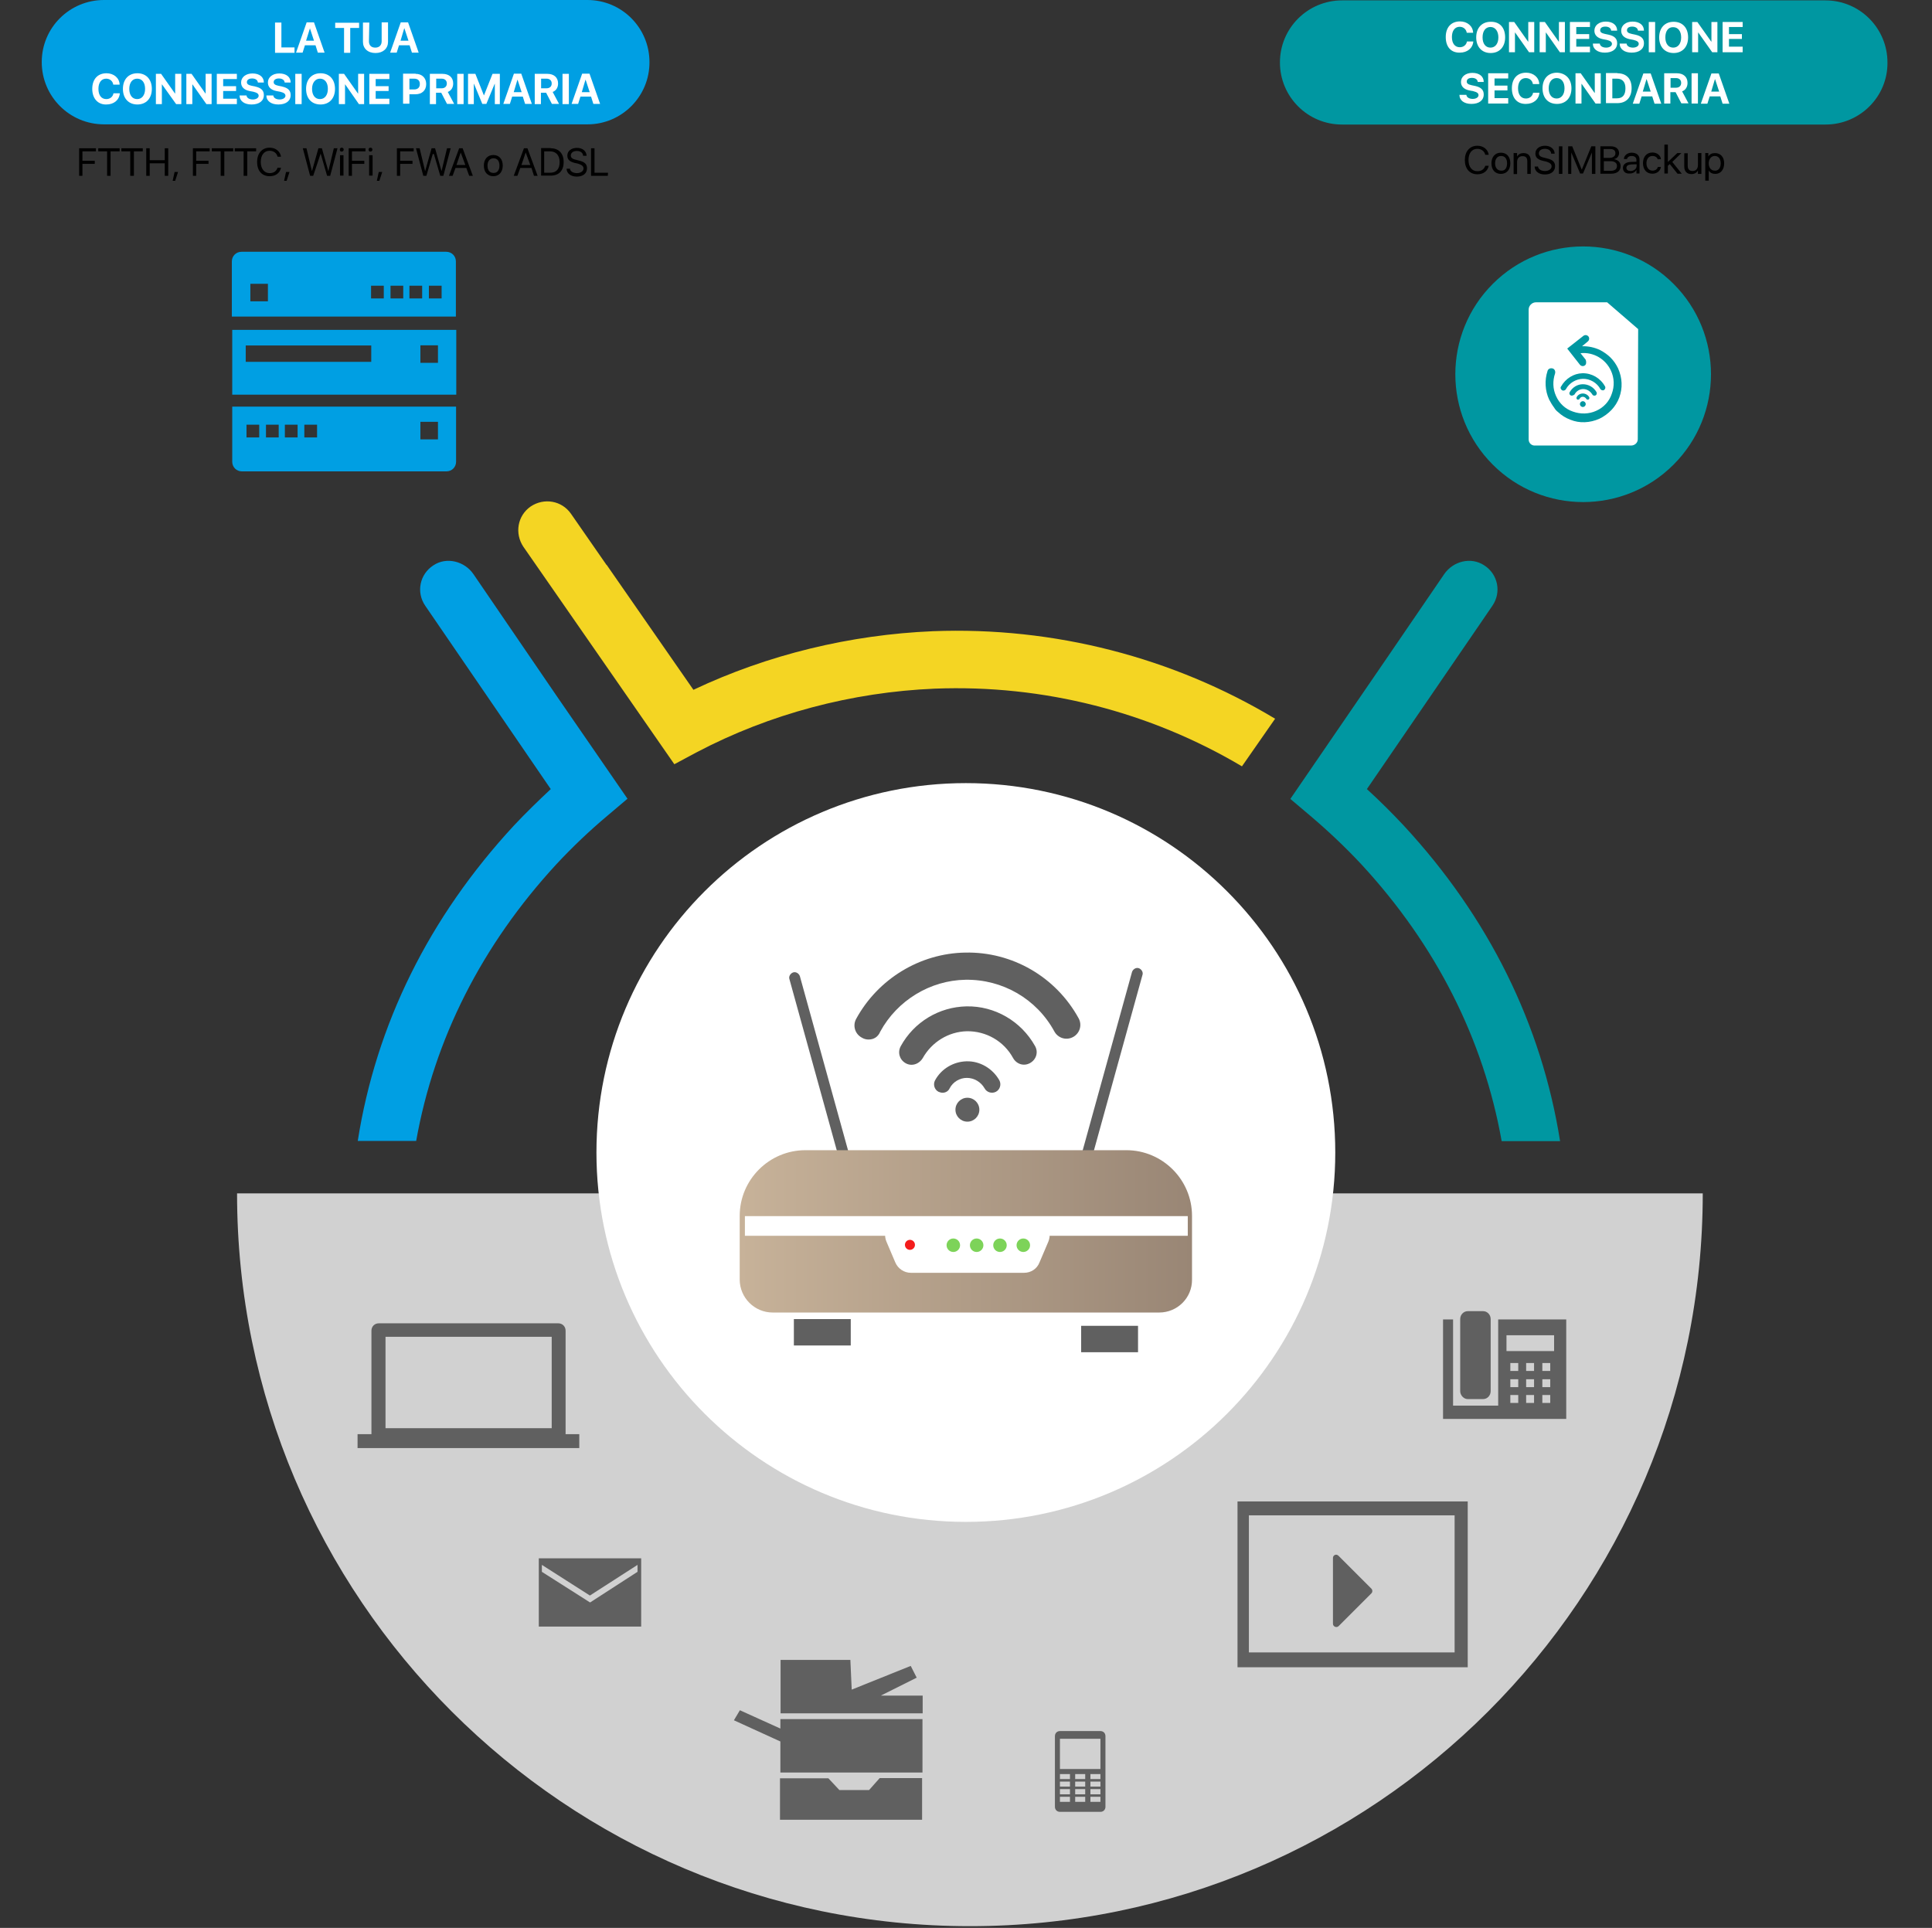 <svg width="488" height="487" viewBox="0 0 488 487" fill="none" xmlns="http://www.w3.org/2000/svg">
<rect x="0" y="0" width="488" height="487" fill="#333333" stroke="none"/>
<path d="M430.095 301.453C430.095 403.674 347.208 486.562 244.986 486.562C142.765 486.562 59.878 403.674 59.878 301.453H430.095Z" fill="#D1D1D1"/>
<path d="M277.956 437.277H267.729C266.999 437.277 266.463 437.813 266.463 438.544V456.416C266.463 457.147 266.999 457.683 267.729 457.683H277.956C278.687 457.683 279.223 457.147 279.223 456.416V438.544C279.223 437.813 278.687 437.277 277.956 437.277ZM270.262 455.15H267.729V453.884H270.262V455.15ZM270.262 453.251H267.729V451.936H270.262V453.251ZM270.262 451.303H267.729V450.037H270.262V451.303ZM270.262 449.404H267.729V448.137H270.262V449.404ZM274.109 455.15H271.577V453.884H274.109V455.15ZM274.109 453.251H271.577V451.936H274.109V453.251ZM274.109 451.303H271.577V450.037H274.109V451.303ZM274.109 449.404H271.577V448.137H274.109V449.404ZM277.956 455.15H275.424V453.884H277.956V455.15ZM277.956 453.251H275.424V451.936H277.956V453.251ZM277.956 451.303H275.424V450.037H277.956V451.303ZM277.956 449.404H275.424V448.137H277.956V449.404ZM277.956 446.871H267.729V439.225H277.956V446.871Z" fill="#606060"/>
<path d="M222.584 428.268L231.545 423.787L230.036 420.817L215.133 426.807L214.792 419.307H197.163V432.797H233.055V428.317H222.584V428.268ZM197.114 436.644L186.887 432.018L185.378 434.55L197.114 439.907V447.748H233.006V434.258H197.114V436.644ZM219.516 452.18H212.017L209.241 449.209H197.017V459.679H232.909V449.16H222.195L219.516 452.18Z" fill="#606060"/>
<path d="M378.424 333.303V355.072H367.028V333.303H364.496V358.432H395.615V333.303H378.424ZM383.489 354.39H381.492V352.393H383.489V354.39ZM383.489 350.396H381.492V348.4H383.489V350.396ZM383.489 346.306H381.492V344.309H383.489V346.306ZM387.482 354.39H385.486V352.393H387.482V354.39ZM387.482 350.396H385.486V348.4H387.482V350.396ZM387.482 346.306H385.486V344.309H387.482V346.306ZM391.573 354.39H389.577V352.393H391.573V354.39ZM391.573 350.396H389.577V348.4H391.573V350.396ZM391.573 346.306H389.577V344.309H391.573V346.306ZM392.547 341.29H380.518V337.296H392.547V341.29ZM370.73 353.416H374.626C375.648 353.416 376.525 352.539 376.525 351.419V333.205C376.525 332.085 375.648 331.209 374.626 331.209H370.73C369.707 331.209 368.83 332.085 368.83 333.205V351.419C368.83 352.442 369.707 353.416 370.73 353.416Z" fill="#606060"/>
<path fill-rule="evenodd" clip-rule="evenodd" d="M142.862 362.279V336.127C142.862 335.105 142.083 334.277 141.012 334.277H95.672C94.65 334.277 93.822 335.056 93.822 336.127V362.279H90.315V365.786H146.32V362.279H142.862ZM139.356 360.77H97.377V337.686H139.356V360.77Z" fill="#606060"/>
<path d="M136.093 393.642V410.882H161.953V393.642H136.093ZM161.028 397.051L149.047 404.794L136.872 397.051V395.298L148.999 403.041L161.028 395.298V397.051Z" fill="#606060"/>
<path d="M312.582 379.276V421.158H370.73V379.276H312.582ZM367.418 417.408H315.455V382.782H367.418V417.408Z" fill="#606060"/>
<path d="M336.688 410.151V393.545C336.688 392.814 337.565 392.425 338.101 393.009L346.38 401.288C346.721 401.629 346.721 402.165 346.38 402.506L338.101 410.785C337.565 411.272 336.688 410.882 336.688 410.151Z" fill="#606060"/>
<path d="M243.964 384.438C295.497 384.438 337.273 342.662 337.273 291.129C337.273 239.595 295.497 197.819 243.964 197.819C192.43 197.819 150.655 239.595 150.655 291.129C150.655 342.662 192.43 384.438 243.964 384.438Z" fill="white"/>
<path d="M215.572 300.576C214.89 300.82 214.111 300.333 213.867 299.651L199.403 247.347C199.16 246.665 199.647 245.886 200.329 245.643C201.01 245.399 201.79 245.886 202.033 246.568L216.497 298.872C216.74 299.651 216.351 300.43 215.572 300.576Z" fill="#606060"/>
<path d="M272.405 299.505C273.086 299.748 273.866 299.261 274.109 298.58L288.573 246.276C288.816 245.594 288.329 244.815 287.648 244.571C286.966 244.328 286.187 244.815 285.943 245.497L271.479 297.8C271.236 298.482 271.674 299.261 272.405 299.505Z" fill="#606060"/>
<path d="M292.81 331.55H195.166C190.589 331.55 186.839 327.8 186.839 323.222V307.151C186.839 297.995 194.29 290.544 203.445 290.544H284.482C293.638 290.544 301.089 297.995 301.089 307.151V323.222C301.138 327.848 297.388 331.55 292.81 331.55Z" fill="url(#paint0_linear_308_78)"/>
<path d="M300.017 307.2H188.154V312.167H300.017V307.2Z" fill="white"/>
<path d="M214.89 333.205H200.523V339.877H214.89V333.205Z" fill="#606060"/>
<path d="M287.453 334.91H273.086V341.582H287.453V334.91Z" fill="#606060"/>
<path d="M258.671 321.517H230.084C228.38 321.517 226.821 320.495 226.139 318.888L223.899 313.628C222.73 310.852 224.776 307.638 227.844 307.638H260.863C263.882 307.638 265.976 310.755 264.807 313.628L262.567 318.888C261.934 320.543 260.376 321.517 258.671 321.517Z" fill="white"/>
<path d="M240.798 316.258C241.74 316.258 242.503 315.495 242.503 314.553C242.503 313.612 241.74 312.849 240.798 312.849C239.857 312.849 239.094 313.612 239.094 314.553C239.094 315.495 239.857 316.258 240.798 316.258Z" fill="#7DD359"/>
<path d="M229.841 315.722C230.54 315.722 231.107 315.155 231.107 314.456C231.107 313.757 230.54 313.19 229.841 313.19C229.141 313.19 228.574 313.757 228.574 314.456C228.574 315.155 229.141 315.722 229.841 315.722Z" fill="#F41C1C"/>
<path d="M246.691 316.258C247.632 316.258 248.395 315.495 248.395 314.553C248.395 313.612 247.632 312.849 246.691 312.849C245.749 312.849 244.986 313.612 244.986 314.553C244.986 315.495 245.749 316.258 246.691 316.258Z" fill="#7DD359"/>
<path d="M252.584 316.258C253.525 316.258 254.288 315.495 254.288 314.553C254.288 313.612 253.525 312.849 252.584 312.849C251.642 312.849 250.879 313.612 250.879 314.553C250.879 315.495 251.642 316.258 252.584 316.258Z" fill="#7DD359"/>
<path d="M258.476 316.258C259.418 316.258 260.181 315.495 260.181 314.553C260.181 313.612 259.418 312.849 258.476 312.849C257.535 312.849 256.772 313.612 256.772 314.553C256.772 315.495 257.535 316.258 258.476 316.258Z" fill="#7DD359"/>
<path d="M219.37 262.59C218.835 262.59 218.201 262.444 217.666 262.103C215.961 261.178 215.328 259.084 216.253 257.379C221.757 247.299 232.324 240.821 243.818 240.627C255.7 240.383 266.707 246.763 272.453 257.233C273.379 258.938 272.745 261.032 271.041 261.957C269.336 262.883 267.242 262.249 266.317 260.545C261.837 252.315 253.217 247.347 243.866 247.493C234.954 247.639 226.627 252.704 222.341 260.594C221.757 262.006 220.636 262.59 219.37 262.59Z" fill="#606060"/>
<path d="M230.23 268.97C229.695 268.97 229.208 268.824 228.769 268.58C227.211 267.704 226.675 265.853 227.503 264.295C230.863 258.159 237.194 254.36 244.11 254.214C251.269 254.068 257.941 257.964 261.447 264.246C262.324 265.805 261.739 267.655 260.181 268.532C258.622 269.408 256.772 268.824 255.895 267.266C253.558 262.98 249.077 260.448 244.256 260.496C239.581 260.594 235.344 263.223 233.055 267.314C232.422 268.337 231.35 268.97 230.23 268.97Z" fill="#606060"/>
<path d="M238.071 276.032C237.779 276.032 237.389 275.934 237.048 275.788C236.026 275.252 235.636 273.937 236.172 272.915C237.779 269.944 240.847 268.191 244.11 268.093C247.519 267.996 250.733 269.895 252.437 272.915C252.973 273.937 252.584 275.252 251.561 275.788C250.538 276.324 249.223 275.934 248.688 274.911C247.762 273.304 246.058 272.282 244.207 272.282C242.405 272.282 240.701 273.304 239.873 274.911C239.532 275.642 238.85 276.032 238.071 276.032Z" fill="#606060"/>
<path d="M244.353 283.337C246.021 283.337 247.373 281.985 247.373 280.317C247.373 278.65 246.021 277.298 244.353 277.298C242.686 277.298 241.334 278.65 241.334 280.317C241.334 281.985 242.686 283.337 244.353 283.337Z" fill="#606060"/>
<path d="M58.66 102.708V116.636C58.66 118 59.732 119.071 61.095 119.071H112.766C114.129 119.071 115.201 118 115.201 116.636V102.708H58.66ZM65.478 110.5H62.264V107.286H65.478V110.5ZM70.397 110.5H67.183V107.286H70.397V110.5ZM75.169 110.5H71.955V107.286H75.169V110.5ZM80.088 110.5H76.874V107.286H80.088V110.5ZM110.574 110.987H106.191V106.556H110.623V110.987H110.574Z" fill="#009FE3"/>
<path d="M115.152 79.965V66.037C115.152 64.674 114.081 63.602 112.717 63.602H60.998C59.634 63.602 58.563 64.674 58.563 66.037V79.965H115.152ZM108.334 72.173H111.548V75.388H108.334V72.173ZM103.415 72.173H106.63V75.388H103.415V72.173ZM98.643 72.173H101.857V75.388H98.643V72.173ZM93.724 72.173H96.938V75.388H93.724V72.173ZM63.238 71.686H67.67V76.118H63.238V71.686Z" fill="#009FE3"/>
<path d="M58.66 83.326V99.689H115.25V83.326H58.66ZM110.574 91.653H106.191V87.222H110.623V91.653H110.574ZM93.773 91.41H62.069V87.27H93.773C93.773 87.222 93.773 91.41 93.773 91.41Z" fill="#009FE3"/>
<path d="M235.685 159.444C214.792 160.32 193.997 165.336 175.15 174.249L153.235 142.691H153.187L144.226 129.785C141.888 126.425 137.408 125.695 134.048 127.935C130.687 130.272 129.957 134.753 132.197 138.113L141.06 150.873L170.329 193.047L175.978 190.027C194.387 180.336 215.182 174.833 236.123 173.956C263.541 172.885 290.472 179.8 313.702 193.582L322.078 181.554C296.219 166.018 266.171 158.275 235.685 159.444Z" fill="#F4D523"/>
<path d="M140.573 175.758L119.584 145.029C117.344 141.766 112.814 140.597 109.503 142.788C105.996 145.029 105.071 149.606 107.409 153.015L128.545 183.891L139.112 199.329C135.947 202.3 132.83 205.319 129.859 208.485C108.334 231.715 94.99 258.792 90.364 288.207H105.12C109.698 262.493 121.678 238.776 140.525 218.322C144.567 213.988 148.901 209.848 153.43 206.05L158.495 201.764L140.573 175.758Z" fill="#009FE3"/>
<path d="M354.513 208.485C351.542 205.319 348.474 202.251 345.26 199.329L373.603 157.934L376.963 153.015C379.301 149.606 378.376 145.029 374.869 142.788C371.509 140.597 367.029 141.766 364.788 145.029L350.178 166.408L325.926 201.813L330.991 206.098C335.471 209.897 339.854 214.036 343.896 218.371C362.743 238.776 374.723 262.542 379.301 288.255H394.057C389.382 258.792 376.038 231.715 354.513 208.485Z" fill="#0097A1"/>
<path d="M422.718 117.37C435.327 104.761 435.328 84.318 422.718 71.708C410.109 59.099 389.666 59.099 377.056 71.709C364.447 84.318 364.447 104.761 377.057 117.37C389.666 129.979 410.109 129.979 422.718 117.37Z" fill="#0097A1"/>
<path d="M386.119 110.987V78.212C386.119 77.238 386.947 76.362 387.97 76.362H405.94L413.781 83.131L413.683 110.939C413.683 111.864 412.904 112.546 411.979 112.546H387.872C386.85 112.643 386.119 111.913 386.119 110.987Z" fill="white"/>
<path d="M400.34 92.287C399.95 92.579 399.414 92.53 399.073 92.14L395.859 88.05L399.95 84.835C400.34 84.543 400.875 84.592 401.216 84.981C401.508 85.371 401.46 85.907 401.07 86.248L399.609 87.465C401.168 87.416 402.775 87.757 404.187 88.439C405.112 88.926 406.038 89.559 406.817 90.338C407.596 91.118 408.229 92.043 408.716 93.066C409.252 94.283 409.544 95.501 409.593 96.767C409.641 98.033 409.447 99.202 409.008 100.419C408.57 101.588 407.888 102.66 407.06 103.536C406.184 104.461 405.112 105.241 403.992 105.776C402.775 106.312 401.557 106.604 400.291 106.653C399.025 106.702 397.856 106.507 396.638 106.02C395.47 105.582 394.398 104.9 393.522 104.072C393.132 103.78 392.791 103.39 392.548 102.952C392.061 102.319 391.671 101.637 391.281 100.906C390.259 98.666 390.113 96.085 390.892 93.699C391.038 93.163 391.622 92.92 392.158 93.066C392.694 93.212 392.937 93.796 392.791 94.332C392.158 96.231 392.207 98.228 393.035 100.03C393.863 101.929 395.421 103.341 397.32 103.974C399.22 104.656 401.362 104.608 403.164 103.78C405.064 102.952 406.476 101.393 407.109 99.494C407.839 97.546 407.742 95.452 406.914 93.65C405.551 90.679 402.482 88.877 399.22 89.218L400.534 90.874C400.729 91.459 400.681 92.043 400.34 92.287Z" fill="#0097A1"/>
<path d="M399.804 102.806C400.207 102.806 400.534 102.479 400.534 102.075C400.534 101.672 400.207 101.345 399.804 101.345C399.4 101.345 399.073 101.672 399.073 102.075C399.073 102.479 399.4 102.806 399.804 102.806Z" fill="#0097A1"/>
<path d="M394.836 98.666C394.739 98.666 394.642 98.617 394.544 98.569C394.252 98.374 394.057 97.936 394.301 97.644C395.421 95.647 397.466 94.332 399.706 94.283C402.044 94.234 404.236 95.501 405.404 97.595C405.599 97.887 405.453 98.325 405.161 98.52C404.869 98.715 404.43 98.569 404.236 98.277C403.359 96.669 401.606 95.647 399.804 95.695C398.051 95.744 396.395 96.718 395.518 98.325C395.372 98.569 395.129 98.666 394.836 98.666Z" fill="#0097A1"/>
<path d="M397.028 99.932C396.931 99.932 396.833 99.932 396.736 99.884C396.444 99.737 396.297 99.348 396.492 99.056C397.174 97.838 398.44 97.059 399.804 97.059C401.216 97.059 402.531 97.79 403.262 99.056C403.408 99.348 403.31 99.737 403.018 99.884C402.726 100.03 402.336 99.932 402.19 99.64C401.703 98.812 400.827 98.276 399.901 98.276C398.976 98.276 398.148 98.812 397.71 99.64C397.466 99.835 397.223 99.932 397.028 99.932Z" fill="#0097A1"/>
<path d="M398.586 100.955C398.538 100.955 398.44 100.955 398.392 100.906C398.197 100.809 398.148 100.517 398.245 100.322C398.538 99.738 399.171 99.397 399.804 99.397C400.486 99.397 401.119 99.786 401.411 100.322C401.508 100.517 401.46 100.809 401.265 100.906C401.07 101.004 400.778 100.955 400.68 100.76C400.534 100.468 400.145 100.225 399.804 100.225C399.463 100.225 399.122 100.419 398.976 100.76C398.879 100.906 398.732 100.955 398.586 100.955Z" fill="#0097A1"/>
<path d="M19.992 44.414V37.45H24.229V38.23H20.82V40.616H23.937V41.395H20.82V44.414H19.992Z" fill="black"/>
<path d="M27.054 44.414V38.23H24.814V37.45H30.219V38.23H27.93V44.414H27.054Z" fill="black"/>
<path d="M32.898 44.414V38.23H30.657V37.45H36.063V38.23H33.823V44.414H32.898Z" fill="black"/>
<path d="M41.615 44.414V41.249H37.816V44.414H36.94V37.45H37.816V40.47H41.615V37.45H42.492V44.414H41.615Z" fill="black"/>
<path d="M43.612 45.681L44.099 43.44H44.975L44.245 45.681H43.612Z" fill="black"/>
<path d="M48.725 44.414V37.45H52.962V38.23H49.553V40.616H52.67V41.395H49.553V44.414H48.725Z" fill="black"/>
<path d="M55.738 44.414V38.23H53.498V37.45H58.904V38.23H56.663V44.414H55.738Z" fill="black"/>
<path d="M61.533 44.414V38.23H59.293V37.45H64.699V38.23H62.459V44.414H61.533Z" fill="black"/>
<path d="M64.942 40.908C64.942 38.765 66.16 37.304 68.108 37.304C69.618 37.304 70.786 38.23 70.981 39.593H70.105C69.91 38.668 69.082 38.083 68.108 38.083C66.744 38.083 65.868 39.155 65.868 40.908C65.868 42.612 66.744 43.733 68.108 43.733C69.131 43.733 69.812 43.246 70.105 42.369H70.981C70.689 43.733 69.618 44.512 68.108 44.512C66.16 44.512 64.942 43.148 64.942 40.908Z" fill="black"/>
<path d="M71.76 45.681L72.247 43.44H73.124L72.393 45.681H71.76Z" fill="black"/>
<path d="M79.114 44.414H78.335L76.484 37.45H77.409L78.773 43.148H78.822L80.429 37.45H81.305L82.912 43.148H82.961L84.325 37.45H85.25L83.4 44.414H82.62L81.013 38.863H80.965L79.114 44.414Z" fill="black"/>
<path d="M85.835 37.791C85.835 37.499 86.029 37.304 86.322 37.304C86.614 37.304 86.808 37.499 86.808 37.791C86.808 38.083 86.614 38.278 86.322 38.278C86.029 38.376 85.835 38.083 85.835 37.791ZM85.883 39.203H86.76V44.366H85.883V39.203Z" fill="black"/>
<path d="M88.075 44.414V37.45H92.312V38.23H88.903V40.616H92.019V41.395H88.903V44.414H88.075Z" fill="black"/>
<path d="M93.091 37.791C93.091 37.499 93.286 37.304 93.578 37.304C93.87 37.304 94.065 37.499 94.065 37.791C94.065 38.083 93.87 38.278 93.578 38.278C93.383 38.376 93.091 38.083 93.091 37.791ZM93.237 39.203H94.114V44.366H93.237V39.203Z" fill="black"/>
<path d="M95.185 45.681L95.672 43.44H96.549L95.818 45.681H95.185Z" fill="black"/>
<path d="M100.25 44.414V37.45H104.487V38.23H101.078V40.616H104.194V41.395H101.078V44.414H100.25Z" fill="black"/>
<path d="M107.701 44.414H106.922L105.071 37.45H105.996L107.36 43.148H107.409L109.016 37.45H109.892L111.499 43.148H111.548L112.912 37.45H113.837L111.986 44.414H111.207L109.6 38.911H109.308L107.701 44.414Z" fill="black"/>
<path d="M117.782 42.418H115.054L114.324 44.414H113.399L115.98 37.45H116.856L119.437 44.414H118.512L117.782 42.418ZM115.298 41.687H117.538L116.369 38.522L115.298 41.687Z" fill="black"/>
<path d="M122.213 41.833C122.213 40.226 123.139 39.155 124.6 39.155C126.061 39.155 126.986 40.178 126.986 41.833C126.986 43.44 126.061 44.512 124.6 44.512C123.139 44.512 122.213 43.44 122.213 41.833ZM126.158 41.833C126.158 40.616 125.574 39.983 124.648 39.983C123.723 39.983 123.139 40.713 123.139 41.833C123.139 43.051 123.723 43.684 124.648 43.684C125.574 43.733 126.158 43.002 126.158 41.833Z" fill="black"/>
<path d="M134.242 42.418H131.418L130.687 44.414H129.762L132.343 37.45H133.22L135.801 44.414H134.875L134.242 42.418ZM131.71 41.687H133.95L132.781 38.522L131.71 41.687Z" fill="black"/>
<path d="M139.064 37.45C141.158 37.45 142.375 38.765 142.375 40.908C142.375 43.148 141.158 44.366 139.064 44.366H136.677V37.402H139.064V37.45ZM137.457 43.635H138.918C140.525 43.635 141.353 42.71 141.353 40.957C141.353 39.252 140.476 38.23 138.918 38.23H137.457V43.635Z" fill="black"/>
<path d="M143.934 42.515C143.982 43.246 144.713 43.733 145.736 43.733C146.661 43.733 147.391 43.246 147.391 42.564C147.391 41.979 146.953 41.639 146.028 41.346L145.151 41.151C143.836 40.811 143.301 40.275 143.301 39.301C143.301 38.132 144.323 37.353 145.736 37.353C147.099 37.353 148.122 38.132 148.171 39.35H147.294C147.245 38.619 146.661 38.132 145.687 38.132C144.762 38.132 144.177 38.619 144.177 39.301C144.177 39.788 144.518 40.178 145.541 40.372L146.271 40.567C147.732 40.908 148.268 41.492 148.268 42.515C148.268 43.83 147.245 44.609 145.687 44.609C144.177 44.609 143.154 43.83 143.106 42.612H143.885V42.515H143.934Z" fill="black"/>
<path d="M153.528 44.414H149.291V37.45H150.167V43.635H153.576L153.528 44.414Z" fill="black"/>
<path d="M148.414 31.412H26.274C17.557 31.412 10.544 24.35 10.544 15.681C10.544 6.964 17.606 0 26.274 0H148.365C157.083 0 164.047 7.061 164.047 15.681C164.096 24.35 157.034 31.412 148.414 31.412Z" fill="#009FE3"/>
<path d="M74.39 13.344H69.471V5.698H71.078V11.98H74.39V13.344Z" fill="white"/>
<path d="M79.698 11.444H77.02L76.435 13.295H74.779L77.458 5.649H79.309L81.987 13.295H80.283L79.698 11.444ZM77.312 10.276H79.309L78.286 7.159L77.312 10.276Z" fill="white"/>
<path d="M86.906 13.344V7.061H84.666V5.747H90.705V7.061H88.464V13.344H86.906Z" fill="white"/>
<path d="M93.188 10.422C93.188 11.444 93.773 12.029 94.795 12.029C95.818 12.029 96.402 11.396 96.402 10.422V5.649H98.01V10.568C98.01 12.224 96.792 13.393 94.844 13.393C92.896 13.393 91.678 12.224 91.678 10.568V5.698H93.286L93.188 10.422Z" fill="white"/>
<path d="M103.464 11.444H100.785L100.201 13.295H98.545L101.224 5.649H103.074L105.753 13.295H104.048L103.464 11.444ZM101.175 10.276H103.172L102.149 7.159H102.1L101.175 10.276Z" fill="white"/>
<path d="M23.304 22.451C23.304 20.016 24.667 18.506 26.907 18.506C28.709 18.506 30.17 19.675 30.219 21.379H28.612C28.466 20.454 27.735 19.87 26.81 19.87C25.593 19.87 24.862 20.892 24.862 22.451C24.862 24.107 25.641 25.032 26.859 25.032C27.784 25.032 28.515 24.447 28.661 23.571H30.268C30.122 25.275 28.758 26.395 26.859 26.395C24.765 26.444 23.304 24.934 23.304 22.451Z" fill="white"/>
<path d="M38.352 22.451C38.352 24.886 36.891 26.395 34.7 26.395C32.508 26.395 31.047 24.886 31.047 22.451C31.047 20.016 32.508 18.506 34.7 18.506C36.891 18.506 38.352 20.016 38.352 22.451ZM32.654 22.451C32.654 24.058 33.433 25.032 34.651 25.032C35.868 25.032 36.648 24.009 36.648 22.451C36.648 20.844 35.868 19.87 34.651 19.87C33.433 19.87 32.654 20.892 32.654 22.451Z" fill="white"/>
<path d="M39.375 26.298V18.652H40.69L44.196 23.619H44.245V18.652H45.803V26.298H44.488L40.933 21.331H40.885V26.298H39.375Z" fill="white"/>
<path d="M47.069 26.298V18.652H48.384L51.891 23.619H51.939V18.652H53.449V26.298H52.134L48.628 21.331H48.579V26.298H47.069Z" fill="white"/>
<path d="M59.829 26.298H54.764V18.652H59.829V19.967H56.371V21.769H59.634V22.986H56.371V24.934H59.829V26.298Z" fill="white"/>
<path d="M62.264 24.107C62.312 24.74 62.994 25.129 63.871 25.129C64.747 25.129 65.332 24.691 65.332 24.204C65.332 23.717 64.991 23.425 64.017 23.181L62.994 22.986C61.631 22.694 60.9 21.964 60.9 20.844C60.9 19.48 62.118 18.555 63.773 18.555C65.575 18.555 66.647 19.48 66.647 20.844H65.137C65.088 20.21 64.504 19.821 63.676 19.821C62.897 19.821 62.361 20.162 62.361 20.746C62.361 21.233 62.702 21.477 63.579 21.672L64.504 21.866C66.014 22.207 66.647 22.889 66.647 24.009C66.647 25.519 65.429 26.395 63.53 26.395C61.728 26.395 60.511 25.519 60.511 24.107H62.264Z" fill="white"/>
<path d="M69.033 24.107C69.082 24.74 69.763 25.129 70.64 25.129C71.517 25.129 72.101 24.691 72.101 24.204C72.101 23.717 71.76 23.425 70.786 23.181L69.763 22.986C68.4 22.694 67.669 21.964 67.669 20.844C67.669 19.48 68.887 18.555 70.543 18.555C72.345 18.555 73.416 19.48 73.416 20.844H71.906C71.858 20.21 71.273 19.821 70.445 19.821C69.666 19.821 69.13 20.162 69.13 20.746C69.13 21.233 69.471 21.477 70.348 21.672L71.273 21.866C72.783 22.207 73.416 22.889 73.416 24.009C73.416 25.519 72.198 26.395 70.299 26.395C68.497 26.395 67.28 25.519 67.28 24.107H69.033Z" fill="white"/>
<path d="M74.585 26.298V18.652H76.192V26.298H74.585Z" fill="white"/>
<path d="M84.617 22.451C84.617 24.886 83.156 26.395 80.965 26.395C78.724 26.395 77.312 24.886 77.312 22.451C77.312 20.016 78.773 18.506 80.965 18.506C83.156 18.506 84.617 20.016 84.617 22.451ZM78.822 22.451C78.822 24.058 79.601 25.032 80.818 25.032C82.036 25.032 82.815 24.009 82.815 22.451C82.815 20.844 82.036 19.87 80.818 19.87C79.65 19.87 78.822 20.892 78.822 22.451Z" fill="white"/>
<path d="M85.591 26.298V18.652H86.906L90.412 23.619H90.461V18.652H91.971V26.298H90.656L87.198 21.331H87.15V26.298H85.591Z" fill="white"/>
<path d="M98.35 26.298H93.286V18.652H98.35V19.967H94.893V21.769H98.156V22.986H94.893V24.934H98.35V26.298Z" fill="white"/>
<path d="M104.974 18.652C106.581 18.652 107.652 19.675 107.652 21.233C107.652 22.84 106.581 23.814 104.925 23.814H103.415V26.201H101.808V18.603H104.974V18.652ZM103.415 22.597H104.584C105.509 22.597 106.045 22.11 106.045 21.233C106.045 20.357 105.558 19.87 104.584 19.87H103.415V22.597Z" fill="white"/>
<path d="M110.184 26.298H108.577V18.652H111.743C113.447 18.652 114.47 19.577 114.47 21.087C114.47 22.11 113.983 22.889 113.106 23.23L114.714 26.249H112.912L111.451 23.425H110.136V26.298H110.184ZM110.184 22.305H111.548C112.327 22.305 112.863 21.866 112.863 21.087C112.863 20.357 112.376 19.87 111.548 19.87H110.184V22.305Z" fill="white"/>
<path d="M115.493 26.298V18.652H117.1V26.298H115.493Z" fill="white"/>
<path d="M126.45 26.298H124.989V21.184H124.941L122.846 26.249H121.824L119.73 21.184H119.681V26.298H118.22V18.652H120.071L122.213 24.058H122.262L124.405 18.652H126.255V26.298H126.45Z" fill="white"/>
<path d="M132.051 24.399H129.372L128.788 26.249H127.132L129.811 18.603H131.661L134.34 26.249H132.635L132.051 24.399ZM129.762 23.279H131.759L130.736 20.162H130.687L129.762 23.279Z" fill="white"/>
<path d="M136.677 26.298H135.07V18.652H138.236C139.94 18.652 140.963 19.577 140.963 21.087C140.963 22.11 140.476 22.889 139.599 23.23L141.207 26.249H139.405L137.944 23.425H136.629V26.298H136.677ZM136.677 22.305H138.041C138.82 22.305 139.356 21.866 139.356 21.087C139.356 20.357 138.869 19.87 138.041 19.87H136.677V22.305Z" fill="white"/>
<path d="M142.083 26.298V18.652H143.69V26.298H142.083Z" fill="white"/>
<path d="M149.291 24.399H146.612L146.028 26.249H144.372L147.05 18.603H148.901L151.579 26.249H149.875L149.291 24.399ZM146.953 23.279H148.95L147.927 20.162H147.878L146.953 23.279Z" fill="white"/>
<path d="M369.999 40.421C369.999 38.278 371.217 36.817 373.165 36.817C374.674 36.817 375.843 37.742 376.038 39.106H375.161C374.967 38.181 374.139 37.596 373.165 37.596C371.801 37.596 370.925 38.668 370.925 40.421C370.925 42.174 371.801 43.246 373.165 43.246C374.187 43.246 374.869 42.759 375.161 41.882H376.038C375.746 43.246 374.674 44.025 373.165 44.025C371.217 44.025 369.999 42.612 369.999 40.421Z" fill="black"/>
<path d="M376.72 41.249C376.72 39.642 377.645 38.57 379.106 38.57C380.567 38.57 381.493 39.593 381.493 41.249C381.493 42.856 380.567 43.927 379.106 43.927C377.645 43.927 376.72 42.905 376.72 41.249ZM380.665 41.249C380.665 40.031 380.08 39.398 379.155 39.398C378.23 39.398 377.645 40.129 377.645 41.249C377.645 42.369 378.23 43.099 379.155 43.099C380.08 43.197 380.665 42.515 380.665 41.249Z" fill="black"/>
<path d="M382.418 38.668H383.197V39.544C383.538 38.96 384.074 38.668 384.853 38.668C386.022 38.668 386.655 39.398 386.655 40.616V43.927H385.778V40.762C385.778 39.885 385.437 39.447 384.561 39.447C383.684 39.447 383.197 40.031 383.197 40.957V43.976H382.32V38.668H382.418Z" fill="black"/>
<path d="M388.457 41.979C388.505 42.71 389.236 43.197 390.258 43.197C391.184 43.197 391.914 42.71 391.914 42.028C391.914 41.444 391.476 41.103 390.551 40.811L389.674 40.616C388.359 40.275 387.823 39.739 387.823 38.765C387.823 37.596 388.846 36.817 390.258 36.817C391.622 36.817 392.645 37.596 392.693 38.814H391.817C391.768 38.083 391.184 37.596 390.21 37.596C389.236 37.596 388.7 38.083 388.7 38.765C388.7 39.252 389.041 39.642 390.064 39.837L390.794 40.031C392.255 40.372 392.791 40.957 392.791 41.979C392.791 43.294 391.768 44.074 390.21 44.074C388.7 44.074 387.677 43.294 387.629 42.077H388.408V41.979H388.457Z" fill="black"/>
<path d="M393.765 43.927V36.963H394.641V43.927H393.765Z" fill="black"/>
<path d="M402.872 43.927H402.093V38.522L399.852 43.83H399.122L396.882 38.522V43.927H396.103V36.963H397.125L399.512 42.807H399.56L401.947 36.963H402.969V43.927H402.872Z" fill="black"/>
<path d="M404.235 43.927V36.963H406.963C408.18 36.963 408.959 37.694 408.959 38.668C408.959 39.398 408.472 40.031 407.742 40.178V40.226C408.667 40.372 409.349 41.005 409.349 41.931C409.349 43.148 408.472 43.879 406.963 43.879H404.235V43.927ZM405.063 39.885H406.427C407.45 39.885 408.034 39.447 408.034 38.717C408.034 37.986 407.547 37.645 406.719 37.645H405.063V39.885ZM406.816 43.148C407.888 43.148 408.424 42.71 408.424 41.931C408.424 41.151 407.839 40.713 406.768 40.713H405.112V43.148H406.816Z" fill="black"/>
<path d="M409.933 42.418C409.933 41.541 410.664 40.957 411.881 40.908L413.342 40.859V40.421C413.342 39.788 412.904 39.398 412.125 39.398C411.54 39.398 411.053 39.691 410.956 40.178H410.177C410.177 39.301 411.053 38.57 412.125 38.57C413.342 38.57 414.122 39.203 414.122 40.226V43.83H413.342V42.905C413.05 43.489 412.417 43.83 411.687 43.83C410.615 43.927 409.933 43.343 409.933 42.418ZM413.391 41.931V41.492L412.027 41.541C411.248 41.59 410.81 41.882 410.81 42.418C410.81 42.905 411.248 43.197 411.881 43.197C412.709 43.197 413.391 42.612 413.391 41.931Z" fill="black"/>
<path d="M418.748 40.421C418.699 39.837 418.164 39.398 417.384 39.398C416.459 39.398 415.875 40.129 415.875 41.249C415.875 42.369 416.508 43.099 417.384 43.099C418.115 43.099 418.602 42.759 418.748 42.174H419.527C419.381 43.197 418.504 43.879 417.384 43.879C415.923 43.879 414.998 42.856 414.998 41.2C414.998 39.593 415.923 38.522 417.384 38.522C418.699 38.522 419.478 39.398 419.527 40.226H418.748V40.421Z" fill="black"/>
<path d="M423.667 38.668H424.689L422.4 40.908L424.787 43.879H423.715L421.767 41.444L421.28 41.882V43.83H420.404V36.525H421.28V40.908L423.667 38.668Z" fill="black"/>
<path d="M429.657 43.927H428.878V43.051C428.585 43.635 428.001 43.976 427.222 43.976C426.053 43.976 425.42 43.246 425.42 42.028V38.717H426.297V41.882C426.297 42.759 426.735 43.197 427.514 43.197C428.391 43.197 428.878 42.612 428.878 41.687V38.668H429.754V43.927H429.657Z" fill="black"/>
<path d="M435.501 41.249C435.501 42.856 434.624 43.927 433.261 43.927C432.53 43.927 431.897 43.635 431.605 43.051V45.632H430.728V38.668H431.507V39.544C431.8 38.96 432.433 38.668 433.163 38.668C434.624 38.668 435.501 39.691 435.501 41.249ZM434.624 41.249C434.624 40.08 434.04 39.398 433.115 39.398C432.238 39.398 431.605 40.178 431.605 41.249C431.605 42.418 432.238 43.099 433.115 43.099C434.04 43.197 434.624 42.418 434.624 41.249Z" fill="black"/>
<path d="M461.117 31.46H338.977C330.26 31.46 323.296 24.399 323.296 15.779C323.296 7.062 330.357 0.097 338.977 0.097H461.068C469.786 0.097 476.75 7.159 476.75 15.779C476.847 24.399 469.786 31.46 461.117 31.46Z" fill="#0097A1"/>
<path d="M365.178 9.35C365.178 6.915 366.542 5.406 368.782 5.406C370.584 5.406 372.045 6.574 372.093 8.279H370.486C370.34 7.354 369.61 6.769 368.684 6.769C367.467 6.769 366.736 7.792 366.736 9.35C366.736 11.006 367.516 11.931 368.733 11.931C369.658 11.931 370.389 11.347 370.535 10.47H372.142C371.996 12.175 370.632 13.295 368.733 13.295C366.542 13.344 365.178 11.883 365.178 9.35Z" fill="white"/>
<path d="M380.178 9.448C380.178 11.883 378.717 13.393 376.525 13.393C374.334 13.393 372.873 11.883 372.873 9.448C372.873 7.013 374.334 5.503 376.525 5.503C378.814 5.454 380.178 6.964 380.178 9.448ZM374.48 9.448C374.48 11.055 375.259 12.029 376.476 12.029C377.694 12.029 378.473 11.006 378.473 9.448C378.473 7.889 377.694 6.818 376.476 6.818C375.259 6.818 374.48 7.792 374.48 9.448Z" fill="white"/>
<path d="M381.152 13.198V5.552H382.467L385.973 10.519H386.022V5.552H387.531V13.198H386.216L382.71 8.23H382.661V13.198H381.152Z" fill="white"/>
<path d="M388.895 13.198V5.552H390.21L393.716 10.519H393.765V5.552H395.274V13.198H394.008L390.502 8.23H390.453V13.198H388.895Z" fill="white"/>
<path d="M401.606 13.198H396.541V5.552H401.606V6.818H398.148V8.62H401.411V9.837H398.148V11.785H401.606V13.198Z" fill="white"/>
<path d="M404.089 11.006C404.138 11.639 404.82 12.029 405.696 12.029C406.573 12.029 407.157 11.591 407.157 11.104C407.157 10.617 406.817 10.324 405.843 10.081L404.82 9.886C403.456 9.594 402.726 8.863 402.726 7.743C402.726 6.38 403.943 5.454 405.599 5.454C407.401 5.454 408.472 6.38 408.472 7.743H406.963C406.914 7.11 406.33 6.721 405.502 6.721C404.674 6.721 404.187 7.062 404.187 7.646C404.187 8.133 404.528 8.376 405.404 8.571L406.33 8.766C407.839 9.107 408.472 9.789 408.472 10.909C408.472 12.418 407.255 13.295 405.356 13.295C403.554 13.295 402.336 12.418 402.336 11.006H404.089Z" fill="white"/>
<path d="M410.859 11.006C410.907 11.639 411.589 12.029 412.466 12.029C413.342 12.029 413.927 11.591 413.927 11.104C413.927 10.617 413.586 10.324 412.612 10.081L411.589 9.886C410.226 9.594 409.495 8.863 409.495 7.743C409.495 6.38 410.713 5.454 412.368 5.454C414.17 5.454 415.242 6.38 415.242 7.743H413.732C413.683 7.11 413.099 6.721 412.271 6.721C411.443 6.721 410.956 7.062 410.956 7.646C410.956 8.133 411.297 8.376 412.174 8.571L413.099 8.766C414.609 9.107 415.242 9.789 415.242 10.909C415.242 12.418 414.024 13.295 412.125 13.295C410.323 13.295 409.105 12.418 409.105 11.006H410.859Z" fill="white"/>
<path d="M416.459 13.198V5.552H418.066V13.198H416.459Z" fill="white"/>
<path d="M426.394 9.448C426.394 11.883 424.933 13.393 422.741 13.393C420.55 13.393 419.089 11.883 419.089 9.448C419.089 7.013 420.55 5.503 422.741 5.503C424.933 5.503 426.394 6.964 426.394 9.448ZM420.647 9.448C420.647 11.055 421.426 12.029 422.644 12.029C423.861 12.029 424.641 11.006 424.641 9.448C424.641 7.889 423.861 6.867 422.644 6.867C421.426 6.818 420.647 7.792 420.647 9.448Z" fill="white"/>
<path d="M427.417 13.198V5.552H428.731L432.238 10.519H432.287V5.552H433.796V13.198H432.481L428.975 8.23H428.926V13.198H427.417Z" fill="white"/>
<path d="M440.176 13.198H435.111V5.552H440.176V6.818H436.718V8.62H439.981V9.837H436.718V11.785H440.176V13.198Z" fill="white"/>
<path d="M370.389 23.96C370.438 24.593 371.119 24.983 371.996 24.983C372.873 24.983 373.457 24.545 373.457 24.058C373.457 23.571 373.116 23.279 372.142 23.035L371.119 22.84C369.756 22.548 369.025 21.818 369.025 20.698C369.025 19.334 370.243 18.409 371.899 18.409C373.701 18.409 374.772 19.334 374.772 20.698H373.262C373.214 20.064 372.629 19.675 371.801 19.675C370.973 19.675 370.486 20.016 370.486 20.6C370.486 21.087 370.827 21.331 371.704 21.525L372.629 21.72C374.139 22.061 374.772 22.743 374.772 23.863C374.772 25.373 373.554 26.249 371.655 26.249C369.853 26.249 368.636 25.373 368.636 23.96H370.389Z" fill="white"/>
<path d="M380.957 26.152H375.892V18.506H380.957V19.821H377.499V21.623H380.762V22.84H377.499V24.788H380.957V26.152Z" fill="white"/>
<path d="M381.882 22.305C381.882 19.87 383.246 18.36 385.486 18.36C387.288 18.36 388.749 19.529 388.797 21.233H387.19C387.044 20.308 386.314 19.724 385.388 19.724C384.171 19.724 383.44 20.746 383.44 22.305C383.44 23.96 384.22 24.886 385.437 24.886C386.363 24.886 387.093 24.301 387.239 23.425H388.846C388.7 25.129 387.337 26.249 385.437 26.249C383.246 26.298 381.882 24.788 381.882 22.305Z" fill="white"/>
<path d="M396.93 22.305C396.93 24.74 395.469 26.249 393.278 26.249C391.038 26.249 389.625 24.74 389.625 22.305C389.625 19.87 391.086 18.36 393.278 18.36C395.518 18.457 396.93 19.967 396.93 22.305ZM391.184 22.305C391.184 23.912 391.963 24.886 393.181 24.886C394.398 24.886 395.177 23.863 395.177 22.305C395.177 20.698 394.398 19.724 393.181 19.724C391.963 19.724 391.184 20.746 391.184 22.305Z" fill="white"/>
<path d="M397.953 26.152V18.506H399.268L402.774 23.473H402.823V18.506H404.333V26.152H403.018L399.512 21.184H399.463V26.152H397.953Z" fill="white"/>
<path d="M408.521 18.506C410.81 18.506 412.125 19.87 412.125 22.256C412.125 24.642 410.761 26.055 408.521 26.055H405.648V18.457H408.521V18.506ZM407.255 24.837H408.424C409.885 24.837 410.566 23.96 410.566 22.305C410.566 20.698 409.787 19.87 408.424 19.87H407.255V24.837Z" fill="white"/>
<path d="M417.336 24.35H414.657L414.073 26.201H412.417L415.095 18.555H416.946L419.625 26.201H417.92L417.336 24.35ZM414.949 23.133H416.946L415.923 20.016H415.875L414.949 23.133Z" fill="white"/>
<path d="M421.962 26.152H420.355V18.506H423.52C425.225 18.506 426.248 19.431 426.248 20.941C426.248 21.964 425.761 22.743 424.884 23.084L426.491 26.103H424.689L423.228 23.279H421.913V26.152H421.962ZM421.962 22.159H423.326C424.105 22.159 424.641 21.72 424.641 20.941C424.641 20.21 424.154 19.724 423.326 19.724H421.962V22.159Z" fill="white"/>
<path d="M427.271 26.152V18.506H428.878V26.152H427.271Z" fill="white"/>
<path d="M434.527 24.35H431.848L431.264 26.201H429.608L432.287 18.555H434.137L436.816 26.201H435.111L434.527 24.35ZM432.238 23.133H434.235L433.212 20.016H433.163L432.238 23.133Z" fill="white"/>
<defs>
<linearGradient id="paint0_linear_308_78" x1="186.841" y1="311.059" x2="301.122" y2="311.059" gradientUnits="userSpaceOnUse">
<stop stop-color="#C7B299"/>
<stop offset="1" stop-color="#998675"/>
</linearGradient>
</defs>
</svg>
